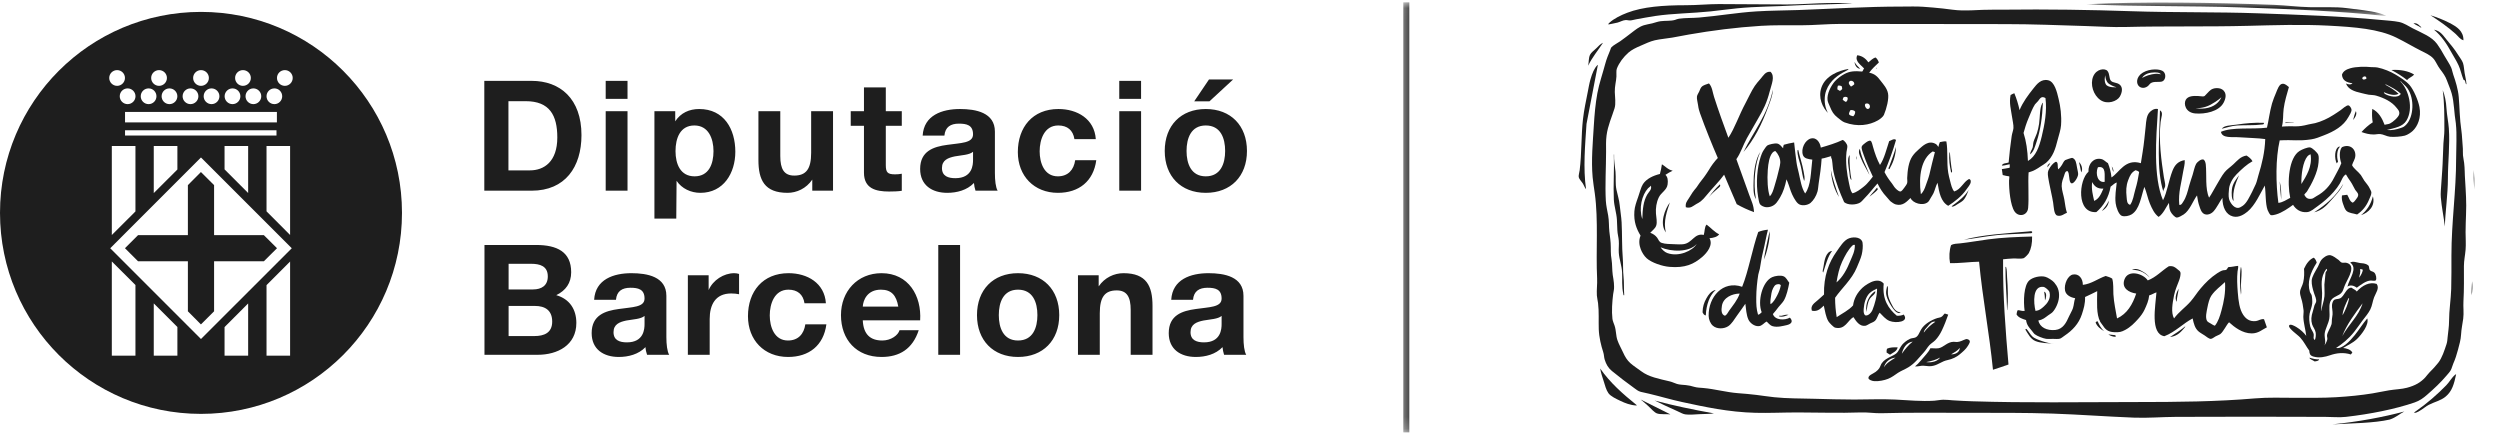 <?xml version="1.0" encoding="UTF-8"?>
<svg width="208px" height="37px" viewBox="0 0 208 37" version="1.1" xmlns="http://www.w3.org/2000/svg" xmlns:xlink="http://www.w3.org/1999/xlink">
    <title>Group 184</title>
    <defs>
        <polygon id="path-1" points="1.146 0.839 1.802 0.839 1.802 2.474 1.146 2.474"></polygon>
        <polygon id="path-3" points="0.984 0.543 1.802 0.543 1.802 1.736 0.984 1.736"></polygon>
        <polygon id="path-5" points="0.51 0.025 25.445 0.025 25.445 1.199 0.51 1.199"></polygon>
        <polygon id="path-7" points="0.634 0.025 1.828 0.025 1.828 35.806 0.634 35.806"></polygon>
    </defs>
    <g id="Symbols" stroke="none" stroke-width="1" fill="none" fill-rule="evenodd">
        <g id="Group-184">
            <g id="Group-3" transform="translate(204.097, 13.298)">
                <mask id="mask-2" fill="white">
                    <use xlink:href="#path-1"></use>
                </mask>
                <g id="Clip-2"></g>
                <path d="M1.802,2.474 C1.686,1.993 1.692,1.41 1.684,0.839 C1.808,1.317 1.794,1.904 1.802,2.474" id="Fill-1" fill="#1E1E1E" mask="url(#mask-2)"></path>
            </g>
            <g id="Group-6" transform="translate(204.097, 22.846)">
                <mask id="mask-4" fill="white">
                    <use xlink:href="#path-3"></use>
                </mask>
                <g id="Clip-5"></g>
                <path d="M1.528,1.724 C1.497,1.329 1.529,0.922 1.588,0.555 C1.705,0.899 1.622,1.406 1.528,1.724" id="Fill-4" fill="#1E1E1E" mask="url(#mask-4)"></path>
            </g>
            <path d="M205.213,7.021 C205.115,6.974 205.135,6.831 205.095,6.734 C205.089,6.665 204.988,6.672 204.959,6.622 C204.793,6.216 204.724,5.799 204.545,5.42 C204.377,5.051 204.145,4.705 203.959,4.362 C203.575,3.658 203.138,2.993 202.508,2.47 C203.027,2.57 203.236,2.907 203.547,3.288 C203.899,3.719 204.193,4.05 204.507,4.554 C204.655,4.79 204.847,5.028 204.92,5.243 C205.006,5.502 205.008,5.8 205.056,6.076 C205.113,6.397 205.187,6.679 205.213,7.021" id="Fill-7" fill="#1E1E1E"></path>
            <path d="M204.33,10.291 C204.177,9.393 204.193,8.551 203.979,7.775 C203.874,7.396 203.709,7.056 203.586,6.701 C203.46,6.341 203.247,6.056 203.017,5.756 C202.766,5.427 202.665,5.091 202.43,4.842 C202.18,4.58 201.8,4.408 201.45,4.233 C200.777,3.896 200.137,3.503 199.372,3.128 C197.898,2.407 195.954,2.251 193.726,2.134 C191.497,2.017 189.198,2.094 187.023,2.15 C183.619,2.237 180.184,2.161 176.85,2.246 C175.748,2.274 174.624,2.2 173.517,2.166 C171.309,2.099 169.078,2.006 166.852,2.006 C162.225,2.006 157.796,1.989 153.168,1.989 C152.027,1.989 150.946,2.103 149.875,2.103 C148.744,2.103 147.601,2.082 146.504,2.15 C144.409,2.282 142.44,2.538 140.525,2.871 C140.066,2.95 139.599,3.047 139.133,3.128 C138.643,3.213 138.145,3.246 137.682,3.351 C137.281,3.444 136.88,3.641 136.508,3.801 C136.103,3.973 135.75,4.146 135.486,4.377 C135.069,4.745 134.717,5.215 134.528,5.692 C134.455,5.874 134.501,6.087 134.487,6.365 C134.467,6.762 134.338,7.181 134.351,7.648 C134.363,8.061 134.452,8.618 134.331,9.01 C134.105,9.738 133.774,10.441 133.665,11.269 C133.605,11.715 133.626,12.158 133.626,12.631 C133.625,13.913 133.533,15.412 133.605,16.703 C133.63,17.12 133.729,17.529 133.801,17.936 C133.881,18.381 133.85,18.827 133.899,19.266 C133.944,19.668 134.018,20.107 134.018,20.564 C134.018,20.796 134.018,21.024 134.036,21.254 C134.055,21.468 134.106,21.684 134.115,21.895 C134.134,22.355 134.148,22.78 134.234,23.209 C134.279,23.447 134.284,23.648 134.291,23.867 C134.297,24.114 134.239,24.268 134.214,24.476 C134.135,25.107 134.079,25.883 134.154,26.526 C134.178,26.721 134.27,26.903 134.331,27.087 C134.471,27.501 134.439,27.917 134.566,28.29 C134.686,28.647 134.89,28.988 135.037,29.315 C135.196,29.676 135.381,29.978 135.645,30.213 C135.913,30.453 136.237,30.652 136.546,30.885 C137.186,31.368 138.015,31.513 138.937,31.735 C139.155,31.787 139.321,31.883 139.525,31.944 C139.746,32.009 139.999,32.015 140.27,32.04 C140.51,32.062 140.727,32.115 140.957,32.184 C141.197,32.255 141.444,32.258 141.701,32.28 C142.678,32.365 143.622,32.637 144.604,32.713 C145.12,32.752 145.623,32.793 146.132,32.857 C146.627,32.919 147.116,32.996 147.621,33.049 C148.687,33.159 149.774,33.148 150.914,33.178 C152.027,33.206 153.148,33.242 154.266,33.242 C155.394,33.242 156.528,33.187 157.657,33.242 C158.746,33.295 159.856,33.41 160.931,33.339 C161.185,33.321 161.434,33.262 161.677,33.258 C161.934,33.253 162.218,33.288 162.48,33.307 C163.021,33.344 163.565,33.368 164.107,33.387 C168.605,33.532 173.034,33.45 177.692,33.45 C181.158,33.45 184.46,33.418 187.609,33.146 C188.71,33.051 189.84,33.098 190.981,33.098 C192.131,33.098 193.266,33.113 194.354,33.049 C195.443,32.986 196.442,32.882 197.392,32.729 C197.841,32.656 198.311,32.548 198.785,32.472 C199.294,32.39 199.822,32.379 200.253,32.263 C200.964,32.076 201.402,31.81 201.783,31.399 C201.901,31.273 201.991,31.125 202.136,30.982 C202.403,30.72 202.642,30.46 202.862,30.181 C203.191,29.757 203.37,29.165 203.547,28.642 C203.616,28.441 203.622,28.248 203.646,28.017 C203.685,27.605 203.762,27.175 203.762,26.703 C203.762,25.808 203.913,24.935 203.94,24.042 C203.966,23.132 203.959,22.202 203.959,21.254 C203.959,18.468 204.351,15.954 204.351,13.161 C204.351,12.251 204.424,11.189 204.33,10.322 C204.33,10.313 204.333,10.301 204.33,10.291 M205.174,16.398 C205.226,17.294 205.136,18.351 205.136,19.315 C205.136,19.808 205.176,20.307 205.136,20.789 C205.097,21.246 204.998,21.684 204.998,22.135 C204.998,23.079 205.015,24.091 204.959,25.052 C204.93,25.541 205.003,26.032 204.94,26.511 C204.879,26.958 204.783,27.394 204.762,27.823 C204.74,28.267 204.614,28.682 204.507,29.091 C204.401,29.499 204.27,29.9 204.115,30.244 C204.026,30.443 203.994,30.641 203.9,30.805 C203.809,30.963 203.671,31.107 203.547,31.254 C203.058,31.833 202.514,32.339 201.919,32.857 C201.619,33.12 201.313,33.341 200.902,33.482 C199.286,34.039 197.198,34.455 195.177,34.684 C194.632,34.746 194.057,34.686 193.453,34.684 C189.437,34.666 185.153,34.666 181.023,34.684 C179.862,34.69 178.694,34.793 177.554,34.748 C175.259,34.659 173.018,34.488 170.791,34.411 C168.492,34.333 166.112,34.346 163.675,34.346 C161.281,34.346 158.853,34.314 156.521,34.38 C155.985,34.395 155.403,34.293 154.795,34.315 C153.042,34.381 151.229,34.315 149.562,34.315 C148.337,34.315 147.178,34.376 146.054,34.346 C143.832,34.291 141.818,33.852 139.956,33.45 C139.013,33.247 138.13,32.977 137.213,32.76 C136.964,32.703 136.721,32.657 136.508,32.601 C136.289,32.543 136.142,32.414 135.977,32.296 C135.404,31.89 134.678,31.329 134.115,30.869 C133.802,30.613 133.632,30.312 133.507,29.909 C133.45,29.721 133.458,29.508 133.389,29.3 C133.211,28.756 133.04,28.059 133.017,27.393 C132.993,26.705 133.045,25.938 132.959,25.229 C132.932,25.009 132.876,24.801 132.86,24.587 C132.829,24.114 132.904,23.634 132.88,23.161 C132.768,20.884 132.997,18.34 132.685,16.078 C132.623,15.635 132.549,15.196 132.507,14.747 C132.38,13.331 132.524,11.829 132.606,10.451 C132.661,9.528 132.742,8.62 132.9,7.759 C133.05,6.941 133.338,6.133 133.548,5.339 C133.661,4.909 133.817,4.539 133.958,4.201 C134.006,4.089 134.013,3.998 134.075,3.929 C134.232,3.76 134.582,3.585 134.801,3.432 C135.118,3.211 135.428,2.964 135.743,2.727 C136.06,2.487 136.356,2.234 136.762,2.103 C136.954,2.039 137.207,2.006 137.467,1.943 C137.694,1.886 137.924,1.795 138.152,1.765 C138.568,1.71 139.017,1.762 139.369,1.653 C139.475,1.619 139.566,1.573 139.683,1.557 C140.234,1.479 140.814,1.507 141.368,1.46 C142.941,1.327 144.519,1.049 146.132,0.948 C147.294,0.874 148.446,0.878 149.601,0.836 C152.44,0.734 155.221,0.547 158.246,0.547 C158.845,0.547 159.437,0.523 160.01,0.564 C160.559,0.602 161.098,0.649 161.637,0.707 C162.159,0.765 162.693,0.858 163.225,0.867 C163.786,0.878 164.371,0.846 164.97,0.819 C165.541,0.796 166.128,0.812 166.734,0.804 C170.286,0.76 173.923,0.815 177.339,0.933 C180.81,1.052 184.48,0.985 187.904,1.108 C191.287,1.23 194.841,1.348 198.018,1.653 C198.588,1.707 199.153,1.737 199.607,1.83 C200.013,1.912 200.407,2.185 200.743,2.359 C201.536,2.763 202.315,3.045 202.764,3.657 C202.975,3.945 203.176,4.277 203.37,4.634 C203.549,4.962 203.79,5.283 203.94,5.628 C204.016,5.807 204.043,6.017 204.115,6.221 C204.3,6.742 204.511,7.425 204.567,8.063 C204.643,8.955 204.643,9.91 204.782,10.82 C204.85,11.271 204.85,11.734 204.899,12.199 C204.927,12.44 204.898,12.679 204.919,12.92 C204.939,13.133 204.991,13.349 205.017,13.561 C205.076,14.021 205.058,14.494 205.096,14.97 C205.134,15.448 205.147,15.926 205.174,16.398" id="Fill-9" fill="#1E1E1E"></path>
            <path d="M204.959,3.351 C204.66,3.262 204.519,3.01 204.312,2.824 C203.692,2.266 202.953,1.745 202.213,1.268 C202.732,1.431 203.297,1.645 203.801,1.909 C204.388,2.215 204.97,2.566 204.959,3.351" id="Fill-11" fill="#1E1E1E"></path>
            <path d="M204.351,31.142 C204.18,31.937 204.025,32.546 203.469,33.002 C203.05,33.344 202.6,33.413 202.057,33.691 C201.848,33.797 201.684,33.956 201.49,34.075 C201.305,34.187 201.115,34.335 200.861,34.364 C200.873,34.277 200.987,34.222 201.057,34.172 C201.939,33.553 202.78,32.823 203.529,32.055 C203.804,31.771 203.982,31.412 204.273,31.175 C204.277,31.172 204.311,31.142 204.351,31.142" id="Fill-13" fill="#1E1E1E"></path>
            <path d="M203.41,18.849 C203.328,18.063 203.145,17.26 203.077,16.43 C203.047,16.07 203.094,15.675 203.117,15.291 C203.137,14.923 203.169,14.551 203.194,14.186 C203.247,13.439 203.252,12.682 203.292,11.942 C203.311,11.571 203.371,11.206 203.371,10.837 C203.371,9.671 203.378,8.569 203.235,7.503 C203.417,7.947 203.516,8.472 203.546,9.009 C203.58,9.573 203.706,10.149 203.743,10.676 C203.842,12.063 203.666,13.465 203.666,14.844 C203.664,16.216 203.451,17.556 203.41,18.849" id="Fill-15" fill="#1E1E1E"></path>
            <path d="M201.45,2.261 C201.458,2.29 201.434,2.292 201.41,2.293 C201.235,2.15 200.959,2.086 200.803,1.926 C201.175,1.91 201.264,2.125 201.45,2.261" id="Fill-17" fill="#1E1E1E"></path>
            <path d="M200.038,34.235 C199.665,34.427 199.324,34.741 198.863,34.893 C198.847,34.896 198.826,34.907 198.826,34.907 C197.519,35.207 195.665,35.218 194.06,35.308 C196.218,35.085 198.206,34.725 200.038,34.235" id="Fill-19" fill="#1E1E1E"></path>
            <g id="Group-23" transform="translate(173.065, 0.169)">
                <mask id="mask-6" fill="white">
                    <use xlink:href="#path-5"></use>
                </mask>
                <g id="Clip-22"></g>
                <path d="M25.444,1.147 C25.448,1.162 25.437,1.162 25.424,1.163 C21.593,0.754 17.463,0.579 13.251,0.442 C9.037,0.304 4.69,0.384 0.51,0.187 C5.297,-0.057 11.11,0.039 16.132,0.234 C17.142,0.273 18.122,0.404 19.095,0.427 C20.207,0.452 21.232,0.38 22.191,0.507 C23.133,0.629 24.044,0.706 24.876,0.923 C25.072,0.973 25.273,1.052 25.444,1.147" id="Fill-21" fill="#1E1E1E" mask="url(#mask-6)"></path>
            </g>
            <path d="M154.168,0.259 C152.549,0.392 150.921,0.355 149.326,0.451 C147.715,0.549 146.13,0.533 144.543,0.691 C143.798,0.765 143.055,0.87 142.308,0.949 C140.766,1.11 139.178,1.112 137.703,1.332 C137.188,1.409 136.654,1.512 136.135,1.605 C135.967,1.635 135.771,1.696 135.625,1.701 C135.494,1.706 135.381,1.661 135.253,1.669 C135.015,1.684 134.824,1.81 134.586,1.878 C134.326,1.951 134.068,1.976 133.821,2.037 C133.794,1.981 133.879,1.914 133.919,1.878 C134.284,1.547 134.844,1.268 135.389,1.06 C136.684,0.564 138.379,0.434 140.29,0.434 C141.202,0.434 142.123,0.339 142.995,0.339 C144.888,0.339 146.758,0.371 148.622,0.371 C149.541,0.371 150.447,0.311 151.347,0.275 C152.298,0.235 153.231,0.253 154.168,0.259" id="Fill-24" fill="#1E1E1E"></path>
            <path d="M142.603,34.396 C142.295,34.439 141.813,34.445 141.406,34.459 C141.016,34.475 140.573,34.529 140.212,34.476 C140.01,34.446 139.766,34.304 139.544,34.203 C138.925,33.923 138.221,33.608 137.663,33.322 C139.167,33.732 140.904,34.092 142.603,34.396" id="Fill-26" fill="#1E1E1E"></path>
            <path d="M138.977,34.476 C138.542,34.433 138.161,34.5 137.859,34.396 C137.642,34.321 137.335,33.972 137.173,33.818 C136.943,33.601 136.719,33.415 136.508,33.242 C137.275,33.632 138.162,34.067 138.977,34.476" id="Fill-28" fill="#1E1E1E"></path>
            <path d="M133.137,30.661 C133.951,31.838 135.038,32.793 136.173,33.706 C136.177,33.725 136.169,33.736 136.154,33.738 C135.645,33.712 135.209,33.541 134.82,33.354 C134.492,33.196 134.015,32.984 133.821,32.713 C133.626,32.439 133.536,32.059 133.428,31.72 C133.324,31.382 133.192,31.032 133.137,30.661" id="Fill-30" fill="#1E1E1E"></path>
            <path d="M135.134,24.539 C135.124,24.653 135.044,24.498 135.057,24.443 C134.922,23.834 134.985,23.253 134.959,22.666 C134.933,22.103 134.72,21.579 134.683,21.029 C134.661,20.687 134.712,20.363 134.683,20.019 C134.662,19.738 134.577,19.458 134.565,19.17 C134.554,18.872 134.546,18.573 134.527,18.273 C134.492,17.711 134.298,17.163 134.271,16.606 C134.215,15.386 134.313,14.183 134.271,12.872 C134.267,12.844 134.291,12.839 134.292,12.856 C134.27,13.338 134.367,13.814 134.41,14.298 C134.453,14.798 134.386,15.292 134.487,15.773 C134.579,16.216 134.721,16.639 134.762,17.087 C134.803,17.558 134.894,18.02 134.918,18.496 C134.972,19.499 134.933,20.489 135.016,21.495 C135.059,21.986 135.017,22.479 135.076,22.984 C135.133,23.493 135.096,24.035 135.134,24.523 L135.134,24.539 Z" id="Fill-32" fill="#1E1E1E"></path>
            <path d="M133.371,3.56 C132.956,4.193 132.469,4.768 132.134,5.467 C132.2,5.157 132.162,4.82 132.293,4.554 C132.386,4.362 132.636,4.188 132.802,4.025 C132.987,3.844 133.148,3.655 133.371,3.56" id="Fill-34" fill="#1E1E1E"></path>
            <path d="M131.998,10.307 C131.884,12.062 131.705,13.985 131.96,15.74 C131.828,15.593 131.789,15.408 131.666,15.228 C131.557,15.071 131.378,14.889 131.35,14.73 C131.326,14.586 131.403,14.363 131.43,14.154 C131.599,12.799 131.551,11.248 131.705,9.907 C131.787,9.164 131.957,8.39 132.096,7.679 C132.165,7.329 132.227,6.945 132.331,6.589 C132.476,6.094 132.633,5.687 132.919,5.404 C132.936,5.401 132.937,5.409 132.94,5.42" id="Fill-36" fill="#1E1E1E"></path>
            <path d="M163.401,19.947 C164.943,19.526 166.891,19.417 168.75,19.26 C168.817,19.253 169.046,19.21 169.07,19.276 C169.126,19.436 168.904,19.403 168.8,19.411 C167.905,19.472 167.003,19.473 166.151,19.56 C165.168,19.665 164.222,19.849 163.401,19.947" id="Fill-38" fill="#1E1E1E"></path>
            <path d="M169.07,19.678 C169.09,20.229 168.984,20.716 168.8,21.053 C168.753,21.143 168.464,21.457 168.349,21.489 C168.096,21.558 167.756,21.49 167.475,21.506 C167.19,21.521 166.93,21.54 166.656,21.573 C166.63,24.599 166.862,27.514 167.107,30.328 C166.687,30.482 166.247,30.62 165.815,30.764 C165.51,27.687 164.954,24.861 164.66,21.774 C163.901,21.783 163.033,21.916 162.243,21.891 C162.149,21.38 162.182,20.833 162.328,20.399 C162.552,20.262 162.831,20.275 163.082,20.248 C163.872,20.161 164.631,20.019 165.43,19.914 C166.585,19.76 167.81,19.714 169.07,19.678" id="Fill-40" fill="#1E1E1E"></path>
            <path d="M166.857,22.193 C166.87,22.203 166.882,22.211 166.906,22.211 C166.986,22.466 166.969,22.771 166.989,23.066 C167.051,23.883 167.091,24.929 167.006,25.783 C167.003,25.812 166.996,25.818 166.989,25.799 C166.962,24.598 166.84,23.488 166.857,22.244 L166.857,22.193 Z" id="Fill-42" fill="#1E1E1E"></path>
            <path d="M170.076,24.279 L170.109,24.279 C170.318,24.403 170.236,24.816 170.143,25 C170.146,24.796 170.111,24.44 170.076,24.279" id="Fill-44" fill="#1E1E1E"></path>
            <path d="M168.549,27.365 L168.6,27.365 C168.784,27.562 168.892,27.799 169.085,27.985 C169.291,28.182 169.614,28.28 169.924,28.388 C170.244,28.499 170.595,28.591 170.964,28.589 C170.413,28.561 169.783,28.561 169.338,28.371 C168.931,28.197 168.736,27.777 168.517,27.432 C168.504,27.386 168.549,27.398 168.549,27.365" id="Fill-46" fill="#1E1E1E"></path>
            <path d="M155.533,24.404 C155.248,24.698 155.095,25.2 155.063,25.665 C155.051,25.858 155.026,26.089 155.181,26.235 C155.442,26.319 155.717,25.971 155.787,25.797 C155.979,25.31 156.179,24.633 156.172,24.019 L156.149,24.019 C155.941,24.125 155.711,24.224 155.533,24.404 M154.124,20.426 C153.776,20.76 153.502,21.272 153.268,21.769 C153.022,22.294 152.895,22.898 152.797,23.497 C153.32,23.052 153.668,22.407 153.956,21.685 C154.116,21.284 154.336,20.919 154.324,20.375 C154.214,20.354 154.161,20.391 154.124,20.426 M152.814,26.385 C153.238,26.099 153.813,25.817 154.174,25.413 C154.25,24.823 154.546,24.324 154.964,23.935 C155.165,23.747 155.593,23.462 155.936,23.381 C156.289,23.297 156.551,23.383 156.725,23.6 C156.588,24.926 157.131,25.699 157.816,26.269 C158.05,26.278 158.247,26.249 158.388,26.169 C158.871,26.79 157.74,26.914 157.212,26.704 C156.877,26.572 156.614,26.235 156.39,26.017 C156.231,26.199 156.198,26.495 156.003,26.689 C155.909,26.782 155.749,26.839 155.601,26.907 C155.459,26.974 155.312,27.09 155.181,27.108 C154.711,27.173 154.409,26.702 154.209,26.385 C153.718,26.648 153.528,27.464 152.68,27.259 C152.55,27.228 152.197,26.856 152.127,26.74 C151.904,26.376 151.844,25.872 151.739,25.429 C151.529,25.61 151.261,25.97 150.748,25.85 C150.593,25.401 151.016,25.185 151.235,24.976 C151.43,24.794 151.617,24.649 151.758,24.506 C151.721,22.967 152.166,21.815 152.814,20.914 C153.07,20.559 153.404,19.976 153.855,19.822 C154.334,19.659 154.9,19.78 154.964,20.191 C155.01,20.495 154.967,20.877 154.896,21.182 C154.816,21.519 154.634,21.888 154.494,22.24 C154.094,23.233 153.206,24.006 152.68,24.774 C152.68,25.354 152.731,25.887 152.814,26.385" id="Fill-48" fill="#1E1E1E"></path>
            <path d="M152.428,20.878 C152.06,21.357 151.904,22.046 151.689,22.675 C151.6,22.589 151.683,22.394 151.707,22.24 C151.786,21.713 151.891,20.937 152.428,20.878" id="Fill-50" fill="#1E1E1E"></path>
            <path d="M157.011,23.817 C157.039,23.814 157.04,23.833 157.061,23.835 C157.102,24.011 157.052,24.221 157.079,24.489 C157.105,24.741 157.235,25.025 157.363,25.278 C157.555,25.66 157.702,25.933 158.135,26 C158.006,26.113 157.818,26.007 157.699,25.901 C157.442,25.663 156.978,24.914 156.928,24.455 C156.904,24.239 156.956,24.058 156.994,23.868 C156.99,23.841 157.011,23.838 157.011,23.817" id="Fill-52" fill="#1E1E1E"></path>
            <path d="M156.021,24.22 C156.073,24.475 155.697,24.631 155.55,24.892 C155.376,25.209 155.363,25.537 155.281,25.965 C155.175,25.167 155.533,24.539 156.021,24.22" id="Fill-54" fill="#1E1E1E"></path>
            <path d="M143.263,25.441 C143.199,25.827 143.212,26.175 143.514,26.269 C143.686,26.191 143.758,25.998 143.86,25.855 C144.173,25.41 144.545,24.992 144.742,24.425 C144.111,24.435 143.374,24.756 143.263,25.441 M147.739,23.698 C147.595,23.783 147.43,24.113 147.384,24.404 C147.33,24.74 147.268,25.1 147.303,25.306 C147.522,25.201 147.712,24.866 147.867,24.566 C148.002,24.31 148.11,24.024 148.164,23.737 C148.08,23.585 147.82,23.648 147.739,23.698 M147.059,19.112 C147.068,19.112 147.079,19.113 147.092,19.115 C146.983,19.51 146.795,20.531 146.678,20.981 C146.565,21.42 146.502,21.882 146.418,22.363 C146.389,22.525 146.316,22.68 146.289,22.849 C146.191,23.443 146.124,24.133 146.121,24.737 C146.115,25.32 146.128,25.704 146.266,26.173 C146.382,26.197 146.485,26.047 146.574,25.978 C146.208,25.093 146.616,23.419 147.453,23.056 C147.689,22.955 148.129,22.883 148.386,22.985 C148.613,23.075 148.714,23.339 148.868,23.525 C148.768,24.043 148.653,24.57 148.431,24.978 C148.314,25.188 148.111,25.368 147.968,25.553 C147.808,25.756 147.672,25.954 147.504,26.129 C147.678,26.645 148.467,26.675 148.918,26.428 C149.205,26.718 149.07,26.962 148.639,27.054 C148.35,27.114 147.886,27.256 147.482,27.139 C147.248,27.071 147.098,26.843 146.986,26.752 C146.745,26.869 146.61,27.123 146.317,27.137 C145.95,27.156 145.599,26.865 145.474,26.6 C145.289,26.208 145.272,25.68 145.213,25.273 C145.028,25.56 144.756,25.912 144.528,26.241 C144.288,26.583 144.083,26.939 143.797,27.135 C143.461,27.363 142.856,27.414 142.498,27.088 C142.306,26.914 142.163,26.586 142.159,26.285 C142.128,24.724 143.328,23.306 144.947,23.861 C145.455,22.633 145.826,20.582 146.286,19.3 C146.517,19.205 146.775,19.145 147.059,19.112" id="Fill-56" fill="#1E1E1E"></path>
            <path d="M147.234,19.23 C147.297,19.915 146.972,21.104 146.762,21.589 C146.83,20.991 147.105,19.815 147.234,19.23" id="Fill-58" fill="#1E1E1E"></path>
            <path d="M142.712,24.123 C142.725,24.122 142.727,24.132 142.728,24.142 C142.243,24.578 141.962,25.341 141.922,26.246 C141.758,26.22 141.714,26.095 141.652,25.982 C141.666,25.507 141.776,25.18 141.961,24.844 C142.162,24.482 142.349,24.243 142.712,24.123" id="Fill-60" fill="#1E1E1E"></path>
            <path d="M148.802,26.193 C148.585,26.283 148.276,26.412 148.002,26.312 C148.045,26.226 148.128,26.287 148.194,26.277 C148.379,26.25 148.56,26.147 148.802,26.193" id="Fill-62" fill="#1E1E1E"></path>
            <path d="M144.464,13.24 C144.821,14.249 145.185,15.222 145.546,16.245 C145.706,16.7 145.913,17.067 145.933,17.649 C145.418,17.464 144.941,17.242 144.496,16.988 C144.151,16.165 143.785,15.361 143.446,14.533 C143.059,15.077 142.42,15.705 141.944,16.293 C141.778,16.499 141.677,16.604 141.499,16.753 C141.388,16.844 141.285,16.889 141.123,16.982 C140.853,17.136 140.666,17.365 140.26,17.241 C140.213,16.881 140.36,16.741 140.509,16.504 C140.616,16.33 140.703,16.184 140.814,16.019 C140.913,15.869 141.037,15.735 141.144,15.599 C141.242,15.472 141.31,15.345 141.411,15.212 C141.537,15.04 141.671,14.887 141.8,14.704 C141.925,14.523 142.062,14.336 142.17,14.153 C142.39,13.782 142.618,13.466 142.922,13.144 C142.449,12.055 141.881,10.654 141.444,9.429 C141.377,9.242 141.315,9.032 141.282,8.767 C141.251,8.516 141.16,8.245 141.186,8.04 C141.2,7.91 141.294,7.773 141.363,7.637 C141.43,7.502 141.474,7.344 141.556,7.248 C141.71,7.069 141.967,7.028 142.186,6.941 C142.461,7.231 142.484,7.675 142.608,8.056 C142.972,9.194 143.392,10.358 143.8,11.462 C144.34,10.656 144.671,9.608 145.239,8.557 C145.483,8.109 145.697,7.597 145.997,7.151 C146.13,6.953 146.291,6.773 146.482,6.553 C146.713,6.292 146.885,5.933 147.305,5.972 C147.708,6.354 147.389,7.015 147.247,7.578 C147,8.546 146.715,9.114 146.28,9.854 C145.975,10.376 145.623,10.999 145.339,11.5 C145.044,12.027 144.807,12.783 144.464,13.24" id="Fill-64" fill="#1E1E1E"></path>
            <path d="M159.815,16.153 C159.92,16.073 159.997,15.939 160.066,15.82 C160.135,15.695 160.184,15.54 160.233,15.402 C160.33,15.119 160.448,14.832 160.524,14.529 C160.675,13.914 160.814,13.261 160.983,12.656 C160.912,12.646 160.872,12.608 160.8,12.599 C159.844,13.211 159.615,14.64 159.815,16.153 M147.634,15.5 C147.778,15.026 147.912,14.553 148.022,14.058 C148.061,13.887 148.114,13.692 148.119,13.543 C148.135,13.162 147.935,12.8 147.718,12.572 C147.639,12.555 147.515,12.649 147.455,12.725 C147.215,13.02 147.121,13.564 147.079,14.141 C147.022,14.932 147.067,15.842 147.245,16.332 C147.445,16.148 147.535,15.828 147.634,15.5 M151.49,12.281 C152.124,12.097 152.754,11.908 153.309,11.643 C153.456,11.689 153.673,11.965 153.697,12.143 C153.714,12.275 153.647,12.477 153.627,12.656 C153.534,13.534 153.67,14.488 153.836,15.238 C153.905,15.543 153.934,15.857 154.127,16.083 C154.485,15.992 154.764,15.76 155.03,15.556 C155.248,15.387 155.375,15.246 155.556,15.029 C155.649,14.918 155.73,14.806 155.821,14.695 C155.565,14.148 155.274,13.526 155.058,12.892 C154.993,12.706 154.86,12.384 154.891,12.212 C154.91,12.101 155.085,11.977 155.194,11.892 C155.297,11.818 155.488,11.668 155.625,11.713 C155.73,11.748 155.794,12.069 155.833,12.212 C155.994,12.785 156.169,13.267 156.415,13.724 C156.785,13.176 156.946,12.423 157.18,11.741 C157.351,11.693 157.581,11.484 157.748,11.643 C157.498,12.547 157.142,13.468 156.791,14.32 C156.957,14.649 157.173,14.964 157.402,15.251 C157.481,15.35 157.536,15.458 157.609,15.556 C157.697,15.671 157.95,15.948 158.122,15.93 C158.224,15.92 158.366,15.715 158.442,15.611 C158.529,15.489 158.654,15.334 158.677,15.222 C158.707,15.084 158.673,14.945 158.677,14.821 C158.704,14.162 158.799,13.458 159.108,13.003 C159.262,12.778 159.441,12.599 159.648,12.42 C159.961,12.15 160.448,11.63 161.05,11.977 C161.149,12.033 161.175,12.097 161.273,12.226 C161.309,12.085 161.338,11.941 161.397,11.824 C161.572,11.804 161.754,11.732 161.938,11.768 C162.081,12.58 161.955,13.53 162.092,14.363 C162.126,14.585 162.186,14.81 162.243,15.029 C162.331,15.37 162.397,15.706 162.59,15.93 C163.168,15.748 163.329,15.154 163.825,14.89 C163.94,14.934 163.982,14.995 163.964,15.154 C163.938,15.357 163.722,15.589 163.603,15.763 C163.222,16.324 162.62,16.784 162.092,17.123 C161.484,16.795 161.334,16.011 161.204,15.208 C161.059,15.45 161.003,15.778 160.869,16.068 C160.813,16.192 160.725,16.314 160.649,16.444 C160.567,16.578 160.506,16.722 160.413,16.805 C159.99,17.172 159.134,16.907 158.955,16.472 C158.655,16.762 158.32,17.164 157.734,17.011 C157.605,16.978 157.413,16.852 157.304,16.763 C157.191,16.668 157.08,16.499 156.944,16.36 C156.649,16.058 156.401,15.652 156.209,15.265 C155.878,15.624 155.517,16.108 155.139,16.485 C155.013,16.613 154.879,16.786 154.752,16.86 C154.413,17.057 153.751,17.088 153.432,16.818 C153.084,16.038 152.746,15.214 152.546,14.292 C152.476,13.977 152.479,13.648 152.42,13.295 C152.403,13.184 152.321,13.116 152.351,12.989 C152.082,13.051 151.852,13.157 151.56,13.197 C151.519,13.866 151.414,14.613 151.311,15.278 C151.276,15.507 151.271,15.746 151.212,15.945 C151.11,16.312 150.873,16.689 150.631,16.888 C150.396,17.08 149.867,17.178 149.591,16.929 C149.364,16.725 149.115,16.239 148.994,15.902 C148.879,15.583 148.775,15.205 148.633,14.918 C148.54,15.431 148.356,16.002 148.107,16.416 C147.905,16.745 147.749,17.041 147.37,17.178 C147.253,17.223 147.054,17.257 146.898,17.234 C146.758,17.215 146.516,17.116 146.427,16.984 C146.356,16.876 146.313,16.595 146.275,16.375 C146.079,15.23 146.19,13.928 146.497,13.018 C146.553,12.853 146.624,12.667 146.732,12.503 C146.827,12.359 146.961,12.148 147.065,12.088 C147.16,12.033 147.657,11.89 147.885,11.948 C148.094,12.003 148.217,12.191 148.355,12.336 C148.355,12.222 148.378,12.127 148.411,12.045 C148.687,11.97 148.964,11.897 149.272,11.852 C149.328,12.41 149.396,12.959 149.466,13.489 C149.509,13.81 149.59,14.099 149.66,14.403 C149.799,15.011 149.88,15.624 150.188,16.097 C150.68,15.45 150.66,14.295 150.784,13.281 C150.435,13.236 150.111,13.191 150.006,12.907 C149.816,12.389 150.175,11.646 150.673,11.519 C151.098,11.409 151.428,11.81 151.49,12.281" id="Fill-66" fill="#1E1E1E"></path>
            <path d="M157.748,12.226 C157.732,12.86 157.538,13.468 157.276,13.919 C157.248,13.969 157.234,14.079 157.151,14.07 C157.082,14.015 157.157,13.922 157.18,13.864 C157.373,13.348 157.59,12.775 157.748,12.226" id="Fill-68" fill="#1E1E1E"></path>
            <path d="M150.104,15.057 C149.952,14.645 149.922,14.201 149.813,13.78 C149.706,13.366 149.535,12.955 149.549,12.503 C149.57,12.496 149.583,12.482 149.606,12.475 C149.617,12.473 149.617,12.48 149.619,12.49 C149.742,13.067 149.951,13.643 150.062,14.279 C150.107,14.543 150.189,14.836 150.104,15.057" id="Fill-70" fill="#1E1E1E"></path>
            <path d="M162.215,12.669 C162.228,12.667 162.23,12.676 162.23,12.684 C162.263,13.109 162.302,13.572 162.367,13.988 C162.39,14.114 162.447,14.257 162.384,14.362 C162.304,14.348 162.316,14.242 162.299,14.168 C162.215,13.829 162.141,13.23 162.188,12.753 C162.19,12.728 162.201,12.677 162.215,12.669" id="Fill-72" fill="#1E1E1E"></path>
            <path d="M153.891,12.892 C153.854,13.588 153.928,14.347 154.045,14.973 C153.885,14.874 153.9,14.574 153.863,14.306 C153.807,13.9 153.648,13.2 153.891,12.892" id="Fill-74" fill="#1E1E1E"></path>
            <path d="M154.419,12.989 C154.458,13.062 154.471,13.199 154.446,13.295 C154.424,13.208 154.418,13.101 154.419,12.989" id="Fill-76" fill="#1E1E1E"></path>
            <path d="M152.323,14.141 C152.496,14.942 152.743,15.673 153.005,16.388 C152.624,15.792 152.396,15.045 152.323,14.141" id="Fill-78" fill="#1E1E1E"></path>
            <path d="M163.797,15.792 C163.688,16.076 163.561,16.439 163.339,16.666 C163.224,16.784 163.047,16.874 162.895,16.97 C162.744,17.066 162.581,17.203 162.383,17.192 C162.369,17.153 162.473,17.085 162.535,17.041 C163.001,16.703 163.499,16.304 163.797,15.792" id="Fill-80" fill="#1E1E1E"></path>
            <path d="M147.501,7.46 C147.482,7.988 147.268,8.474 147.099,8.935 C146.587,10.335 145.948,11.601 145.06,12.643 C145.868,10.973 147.076,9.555 147.501,7.46" id="Fill-82" fill="#1E1E1E"></path>
            <path d="M154.738,12.378 C154.905,13.245 155.256,13.771 155.513,14.473 C155.57,14.623 155.484,14.453 155.445,14.376 C155.235,13.961 155.022,13.648 154.835,13.183 C154.73,12.925 154.57,12.649 154.738,12.378" id="Fill-84" fill="#1E1E1E"></path>
            <path d="M146.456,12.642 C146.015,13.583 145.857,15.232 146.094,16.569 C145.843,16.173 145.888,15.619 145.901,14.987 C145.919,14.106 146.096,13.163 146.456,12.642" id="Fill-86" fill="#1E1E1E"></path>
            <path d="M143.092,15.34 C143.198,15.494 142.999,15.611 142.881,15.713 C142.627,15.926 142.339,16.186 142.17,16.423 C142.405,16.054 142.759,15.664 143.092,15.34" id="Fill-88" fill="#1E1E1E"></path>
            <path d="M156.166,15.612 C156.215,15.632 156.198,15.718 156.236,15.75 C156.042,15.998 155.767,16.168 155.529,16.376 C155.699,16.133 155.97,15.873 156.166,15.612" id="Fill-90" fill="#1E1E1E"></path>
            <path d="M169.562,8.414 C169.47,8.528 169.351,8.62 169.308,8.687 C169.108,8.997 168.945,9.425 168.779,9.819 C168.595,10.247 168.459,10.69 168.359,11.06 C168.58,11.74 168.693,12.524 168.724,13.393 C169.386,13.001 169.656,12.244 169.873,11.351 C170.109,10.374 170.323,9.255 170.183,8.158 C169.832,7.954 169.734,8.202 169.562,8.414 M168.779,14.343 C168.72,15.247 168.817,16.43 168.742,17.299 C168.685,17.947 167.947,18.092 167.609,17.591 C167.26,17.072 167.14,15.747 167.153,15.018 C167.157,14.897 167.188,14.783 167.171,14.673 C166.98,14.646 166.791,14.615 166.625,14.562 C166.603,14.397 166.577,14.233 166.553,14.07 C166.78,14.045 166.973,13.992 167.192,13.96 C167.23,13.896 167.2,13.763 167.208,13.668 C166.98,13.695 166.808,13.78 166.553,13.778 C166.61,13.562 166.916,13.594 167.118,13.522 C167.192,12.749 167.26,12.064 167.373,11.315 C167.404,11.103 167.502,10.849 167.519,10.658 C167.54,10.391 167.433,9.978 167.393,9.673 C167.312,9.094 167.149,8.578 167.281,7.902 C167.386,7.854 167.471,7.79 167.591,7.756 C167.773,8.191 167.918,8.658 168.029,9.162 C168.291,8.51 168.757,7.887 169.198,7.337 C169.444,7.028 169.813,6.532 170.42,6.68 C170.95,6.811 171.145,7.677 171.277,8.232 C171.432,8.867 171.535,9.613 171.479,10.42 C171.449,10.82 171.303,11.216 171.204,11.606 C171.003,12.417 170.801,13.047 170.237,13.541 C170.113,13.649 169.945,13.733 169.801,13.832 C169.481,14.053 169.199,14.229 168.779,14.343" id="Fill-92" fill="#1E1E1E"></path>
            <path d="M174.235,16.715 C174.654,16.537 174.822,16.111 175.001,15.693 C174.477,15.723 174.237,15.47 174.069,15.147 C173.987,15.739 174.131,16.249 174.235,16.715 L174.235,16.715 Z M177.683,14.161 C177.338,14.339 177.217,14.587 177.061,15 C176.887,15.47 176.879,15.871 176.935,16.405 C176.962,16.674 176.955,16.975 177.227,17.043 C177.486,16.689 177.528,16.199 177.664,15.748 C177.801,15.295 177.901,14.809 177.975,14.325 C177.925,14.222 177.788,14.208 177.683,14.161 L177.683,14.161 Z M174.526,13.96 C174.336,14.469 174.521,15.228 175.108,15.129 C175.081,14.572 175.261,13.809 174.581,13.906 C174.555,13.917 174.537,13.934 174.526,13.96 L174.526,13.96 Z M192.207,12.847 C192.127,12.885 192.045,12.927 191.988,12.995 C191.599,13.448 191.448,14.552 191.477,15.311 C191.869,14.658 192.403,13.873 192.243,12.847 L192.207,12.847 Z M190.436,7.245 C190.28,7.803 190.082,8.419 190,9.053 C189.935,9.539 189.985,10.067 189.854,10.531 C190.991,10.449 191.057,10.618 192.071,10.353 C192.255,10.307 192.451,10.286 192.619,10.246 C193.121,10.122 193.7,9.847 194.099,9.588 C194.295,9.459 194.505,9.338 194.736,9.168 C194.898,9.05 195.227,8.74 195.393,8.767 C195.491,8.783 195.643,8.999 195.647,9.132 C195.655,9.31 195.489,9.564 195.393,9.733 C194.974,10.491 194.211,10.929 193.332,11.266 C192.999,11.394 192.661,11.542 192.291,11.595 C191.187,11.757 190.882,11.615 189.671,11.679 C189.322,13.207 189.344,15.26 189.561,16.88 C189.924,16.845 190.244,16.616 190.546,16.461 C190.273,15.167 190.424,13.109 191.331,12.555 C191.533,12.432 191.979,12.243 192.189,12.264 C192.383,12.284 192.818,12.707 192.882,12.885 C192.945,13.064 192.914,13.316 192.902,13.522 C192.842,14.334 192.312,15.343 191.952,15.914 C191.881,16.023 191.769,16.099 191.714,16.205 C191.836,16.405 191.955,16.606 192.353,16.532 C192.463,16.513 192.601,16.385 192.735,16.316 C193.378,15.974 193.87,15.439 194.197,14.781 C194.408,14.353 194.627,14.031 194.798,13.577 C194.649,13.211 194.596,12.531 194.851,12.245 C195.474,11.955 195.994,12.351 195.965,12.956 C195.949,13.263 195.765,13.471 195.691,13.742 C195.839,14.045 196.188,14.256 196.422,14.562 C196.53,14.706 196.605,14.886 196.713,15.037 C196.897,15.295 197.043,15.416 197.187,15.73 C197.231,15.824 197.292,15.931 197.297,16.004 C197.313,16.178 197.186,16.418 197.115,16.588 C196.884,17.147 196.564,17.541 196.111,17.845 C195.789,17.743 195.432,17.741 195.217,17.536 C195.092,17.417 195.01,17.161 194.944,16.97 C194.866,16.752 194.81,16.511 194.851,16.259 C194.998,16.24 195.143,16.221 195.291,16.205 C195.435,16.431 195.484,16.753 195.746,16.863 C195.856,16.812 195.942,16.692 196.019,16.588 C196.101,16.48 196.202,16.357 196.202,16.222 C196.202,16.044 196.035,15.926 195.947,15.785 C195.826,15.582 195.728,15.341 195.583,15.129 C195.426,14.904 195.279,14.692 195.182,14.508 C194.914,14.656 194.843,14.977 194.67,15.273 C194.405,15.728 193.968,16.212 193.52,16.606 C193.298,16.801 193.089,16.97 192.828,17.154 C192.564,17.337 192.273,17.614 191.969,17.646 C191.406,17.709 191.007,17.41 190.783,17.043 C190.413,17.312 189.882,17.692 189.359,17.845 C189.251,17.877 189.026,17.928 188.94,17.9 C188.851,17.873 188.71,17.599 188.667,17.482 C188.47,16.954 188.526,16.036 188.43,15.438 C188.058,16.086 187.626,17.087 186.989,17.61 C186.738,17.814 186.285,18.136 185.784,18.01 C185.201,17.863 184.903,17.25 184.907,16.461 C184.683,16.759 184.446,17.279 184.16,17.591 C183.919,17.856 183.448,18 183.191,17.628 C183.093,17.484 183.005,17.211 182.937,16.989 C182.863,16.739 182.832,16.473 182.793,16.259 C182.468,16.684 182.187,17.516 181.68,17.845 C181.519,17.951 181.233,18.107 181.112,18.102 C180.948,18.098 180.663,17.766 180.583,17.591 C180.479,17.365 180.478,17.155 180.456,16.88 C180.211,17.236 179.992,17.78 179.597,18.047 C179.25,17.789 179.051,17.368 178.869,16.934 C178.683,16.495 178.603,15.992 178.412,15.548 C178.135,16.357 178.021,17.438 177.336,17.845 C177.157,17.954 176.773,18.05 176.532,17.957 C176.281,17.858 176.065,17.26 176.023,16.915 C175.948,16.325 176.065,15.682 176.112,15.182 C175.942,15.223 175.768,15.422 175.603,15.528 C175.435,16.463 175.008,17.139 174.416,17.646 C172.738,17.768 172.952,14.983 173.76,14.288 C173.728,13.625 174.195,13.102 174.817,13.23 C175.054,13.279 175.179,13.462 175.383,13.577 C175.52,13.934 175.634,14.312 175.675,14.763 C176.326,14.361 176.815,13.17 178.12,13.577 C178.207,12.992 178.335,12.326 178.412,11.552 C178.444,11.225 178.491,10.864 178.522,10.512 C178.561,10.044 178.603,9.631 178.814,9.379 C178.971,9.196 179.233,9.001 179.542,9.07 C179.379,11.569 179.139,14.723 179.963,16.66 C180.305,16.005 180.444,14.993 180.747,14.216 C180.938,13.73 181.208,13.417 181.768,13.32 C181.795,13.657 181.69,13.963 181.641,14.27 C181.504,15.178 181.218,16.02 181.315,17.043 C181.489,17.087 181.569,16.894 181.641,16.789 C181.885,16.433 182.012,15.947 182.134,15.475 C182.215,15.167 182.328,14.854 182.426,14.545 C182.524,14.236 182.582,13.877 182.719,13.632 C182.796,13.495 183.105,13.229 183.302,13.267 C183.431,13.292 183.506,13.525 183.521,13.687 C183.609,14.54 183.454,15.711 183.796,16.443 C184.03,16.116 184.207,15.731 184.434,15.365 C184.646,15.024 184.842,14.63 185.091,14.325 C185.289,14.083 185.565,13.905 185.819,13.668 C186.14,13.371 186.401,13.02 186.914,12.94 C187.107,13.07 187.293,13.203 187.408,13.414 C186.915,13.69 186.521,14.06 186.075,14.508 C185.767,14.816 185.501,15.283 185.455,15.693 C185.428,15.939 185.396,16.31 185.455,16.551 C185.522,16.814 185.824,17.31 186.202,17.299 C186.336,17.295 186.503,17.19 186.605,17.116 C186.939,16.875 187.151,16.385 187.373,15.968 C187.489,15.741 187.588,15.525 187.684,15.311 C187.783,15.075 187.819,14.846 187.901,14.581 C188.196,13.622 188.433,12.664 188.467,11.571 C187.888,11.486 187.077,11.479 186.368,11.424 C185.7,11.371 184.897,11.537 184.781,10.968 C185.75,10.544 187.376,10.779 188.612,10.622 C188.746,10.079 188.831,9.321 189.031,8.614 C189.12,8.304 189.242,8.025 189.359,7.738 C189.478,7.454 189.615,7.007 189.889,6.971 C190.122,6.942 190.293,7.137 190.436,7.245 L190.436,7.245 Z" id="Fill-94" fill="#1E1E1E"></path>
            <path d="M169.945,8.559 C169.962,8.557 169.965,8.565 169.965,8.577 C169.923,9.718 169.763,10.84 169.452,11.77 C169.306,12.215 169.209,12.601 168.906,12.847 C168.915,12.594 169.062,12.477 169.125,12.245 C169.16,12.115 169.149,11.935 169.198,11.77 C169.253,11.578 169.384,11.342 169.473,11.078 C169.554,10.824 169.617,10.549 169.653,10.292 C169.729,9.788 169.695,8.958 169.911,8.614 C169.923,8.59 169.911,8.559 169.945,8.559" id="Fill-96" fill="#1E1E1E"></path>
            <path d="M179.708,9.18 C180.016,9.357 179.811,9.733 179.763,10.147 C179.589,11.689 179.826,13.377 180.035,14.746 C180.075,14.994 180.158,15.273 180.145,15.456 C180.134,15.636 179.946,15.8 180,15.968 C179.39,14.104 179.667,11.468 179.708,9.18" id="Fill-98" fill="#1E1E1E"></path>
            <path d="M190.145,10.22 C190.141,10.2 190.15,10.188 190.164,10.184 C190.388,10.195 190.758,10.16 190.892,10.202 C190.66,10.223 190.388,10.209 190.164,10.239 C190.13,10.244 190.125,10.221 190.145,10.22" id="Fill-100" fill="#1E1E1E"></path>
            <path d="M188.357,10.22 C188.386,10.388 188.208,10.35 188.103,10.367 C187.555,10.443 186.826,10.401 186.149,10.439 C185.65,10.467 185.218,10.634 184.853,10.713 C185.055,10.419 185.596,10.442 186.094,10.367 C186.771,10.263 187.595,10.182 188.357,10.22" id="Fill-102" fill="#1E1E1E"></path>
            <path d="M194.633,12.19 C194.663,12.185 194.667,12.205 194.669,12.228 C194.433,12.451 194.4,13.061 194.522,13.431 C194.506,13.505 194.447,13.536 194.415,13.594 C194.217,13.204 194.211,12.33 194.633,12.19" id="Fill-104" fill="#1E1E1E"></path>
            <path d="M172.008,14.233 C171.82,14.236 171.786,14.463 171.734,14.617 C171.644,14.883 171.523,15.137 171.532,15.494 C171.543,15.838 171.686,16.228 171.753,16.606 C171.822,17.004 171.857,17.392 171.971,17.702 C171.769,17.764 171.511,18.034 171.167,17.937 C170.882,17.858 170.878,17.223 170.822,16.863 C170.739,16.332 170.586,15.741 170.491,15.219 C170.443,14.94 170.358,14.577 170.384,14.343 C170.401,14.174 170.531,13.96 170.656,13.795 C170.731,13.7 170.986,13.417 171.095,13.467 C171.273,13.551 171.151,13.952 171.26,14.088 C171.377,13.978 171.458,13.859 171.551,13.724 C171.631,13.609 171.687,13.417 171.825,13.32 C171.85,13.305 172.363,13.114 172.427,13.139 C172.707,13.252 172.742,13.547 172.809,13.942 C172.846,14.155 172.911,14.374 172.9,14.508 C172.885,14.772 172.54,15.303 172.355,15.255 C172.082,15.186 172.23,14.395 172.008,14.233" id="Fill-106" fill="#1E1E1E"></path>
            <path d="M172.975,13.486 C173.166,13.661 173.329,14.07 173.156,14.343 C173.092,14.063 173.049,13.757 172.975,13.486" id="Fill-108" fill="#1E1E1E"></path>
            <path d="M170.568,13.577 C170.596,13.646 170.397,13.794 170.367,13.924 C170.3,13.749 170.454,13.636 170.568,13.577" id="Fill-110" fill="#1E1E1E"></path>
            <path d="M175.693,13.85 C175.793,13.941 175.852,14.164 175.84,14.308 C175.757,14.189 175.753,13.993 175.693,13.85" id="Fill-112" fill="#1E1E1E"></path>
            <path d="M186.295,14.581 C186.055,15.118 185.706,15.918 185.838,16.715 C185.661,16.588 185.66,16.095 185.693,15.768 C185.743,15.264 186.091,14.844 186.295,14.581" id="Fill-114" fill="#1E1E1E"></path>
            <path d="M189.67,15.092 C189.797,15.585 189.807,16.062 189.797,16.624 C189.75,16.12 189.699,15.616 189.67,15.092" id="Fill-116" fill="#1E1E1E"></path>
            <path d="M197.424,16.333 C197.653,17.145 197.056,17.7 196.439,17.9 C196.909,17.519 197.258,17.018 197.424,16.333" id="Fill-118" fill="#1E1E1E"></path>
            <path d="M175.455,16.698 C175.435,17.082 175.176,17.388 174.873,17.555 C175.087,17.29 175.301,17.024 175.455,16.698" id="Fill-120" fill="#1E1E1E"></path>
            <path d="M196.012,9.241 C196.13,9.544 195.911,9.815 195.777,9.988 C195.827,9.787 195.911,9.455 196.012,9.241" id="Fill-122" fill="#1E1E1E"></path>
            <path d="M194.961,15.292 C194.753,15.828 194.288,16.269 193.902,16.715 C193.556,17.117 193.148,17.522 192.535,17.664 C193.513,17.043 194.369,16.3 194.961,15.292" id="Fill-124" fill="#1E1E1E"></path>
            <path d="M170.047,25.501 C170.299,25.28 170.665,24.853 170.518,24.306 C170.478,24.161 170.173,23.889 170.013,23.869 C169.105,23.757 169.182,25.176 169.356,25.871 C169.692,25.825 169.828,25.692 170.047,25.501 M184.834,25.803 C185.018,25.119 185.177,24.362 185.123,23.498 C185.119,23.489 185.118,23.478 185.103,23.482 C184.761,23.824 184.326,24.095 183.977,24.608 C183.822,24.839 183.723,25.241 183.657,25.585 C183.592,25.921 183.465,26.411 183.623,26.695 C183.675,26.787 183.819,26.851 183.927,26.915 C184.045,26.982 184.15,27.067 184.28,27.099 C184.556,26.759 184.705,26.291 184.834,25.803 M186.213,22.12 C186.235,22.27 186.184,22.423 186.163,22.591 C186.106,23.125 186.135,23.735 186.181,24.306 C186.24,25.069 186.327,25.731 186.634,26.191 C186.837,26.492 187.14,26.779 187.695,26.713 C187.925,26.683 188.12,26.506 188.368,26.561 C188.444,26.789 188.529,27.005 188.603,27.234 C188.203,27.427 187.907,27.739 187.341,27.739 C186.567,27.739 185.892,27.21 185.457,26.813 C185.321,26.948 185.223,27.14 185.103,27.318 C185.001,27.472 184.872,27.685 184.735,27.789 C184.638,27.86 184.471,27.914 184.329,27.991 C184.215,28.052 184.06,28.188 183.943,28.194 C183.788,28.2 183.557,27.998 183.422,27.907 C183.251,27.793 183.061,27.696 182.934,27.587 C182.615,27.318 182.522,26.933 182.428,26.494 C181.633,26.909 180.986,27.621 180.073,27.974 C178.882,27.77 179.334,25.476 179.417,24.324 C179.203,24.393 179.039,24.516 178.813,24.575 C178.771,25.02 178.594,25.402 178.424,25.771 C178.295,26.048 178.09,26.32 177.887,26.544 C177.582,26.878 177.263,27.215 176.81,27.453 C176.497,27.616 176.352,27.657 175.901,27.638 C175.356,27.615 175.148,27.387 174.908,27.014 C174.852,26.929 174.775,26.841 174.741,26.779 C174.399,26.121 174.48,25.159 174.488,24.223 C174.205,24.373 173.81,24.552 173.478,24.71 C173.495,25.265 173.364,25.682 173.21,26.158 C172.952,26.944 172.418,27.493 171.779,27.924 C171.645,28.015 171.498,28.142 171.393,28.175 C171.233,28.224 170.987,28.194 170.804,28.194 C170.594,28.194 170.392,28.213 170.249,28.194 C169.985,28.154 169.494,27.966 169.29,27.806 C169.209,27.743 169.129,27.61 169.036,27.503 C168.807,27.236 168.628,27.041 168.567,26.629 C168.248,26.525 167.927,26.426 167.776,26.158 C167.792,26.023 167.819,25.897 167.878,25.803 C168.082,25.811 168.21,25.897 168.449,25.871 C168.338,25.061 168.374,23.75 168.835,23.331 C169.134,23.058 169.764,22.923 170.163,23.028 C170.372,23.082 170.759,23.326 170.906,23.498 C171.174,23.817 171.35,24.154 171.308,24.728 C171.274,25.193 171.014,25.718 170.77,25.973 C170.676,26.07 170.533,26.144 170.401,26.241 C170.163,26.415 169.965,26.607 169.592,26.661 C169.697,27.229 170.301,27.528 171.006,27.453 C171.647,27.383 171.91,26.849 172.15,26.309 C172.254,26.076 172.403,25.846 172.47,25.635 C172.563,25.345 172.558,25.048 172.655,24.812 C172.274,24.749 171.883,24.547 171.812,24.173 C171.714,23.637 172.04,22.931 172.453,22.843 C172.946,22.738 173.296,23.162 173.293,23.701 C174.024,23.616 174.544,23.18 175.195,22.96 C175.389,23.018 175.579,23.081 175.734,23.18 C175.857,23.571 175.811,24.039 175.834,24.475 C175.874,25.176 176.035,25.881 176.138,26.494 C176.974,26.11 177.429,25.339 177.733,24.424 C177.111,24.335 176.515,23.973 176.743,23.281 C177.037,22.378 178.323,22.761 178.694,23.331 C179.397,23.058 179.847,22.533 180.444,22.153 C180.809,22.097 180.985,22.247 181.167,22.405 C181.269,22.492 181.372,22.551 181.403,22.64 C181.461,22.812 181.374,23.127 181.302,23.331 C181.179,23.683 180.981,24.071 180.88,24.575 C180.754,25.222 180.607,26.001 180.88,26.494 C181.275,25.949 181.825,25.577 182.26,25.08 C182.558,24.74 182.792,24.348 183.085,24.006 C183.487,23.529 183.921,23.096 184.464,22.74 C184.62,22.64 184.788,22.536 184.953,22.49 C185.024,22.468 185.133,22.485 185.205,22.456 C185.31,22.413 185.31,22.294 185.407,22.22 C185.706,22.219 185.931,22.139 186.213,22.12" id="Fill-126" fill="#1E1E1E"></path>
            <path d="M186.432,22.237 C186.453,22.236 186.461,22.24 186.466,22.255 C186.548,22.688 186.453,23.205 186.449,23.718 C186.449,23.993 186.498,24.265 186.449,24.525 C186.355,23.833 186.326,22.941 186.432,22.237" id="Fill-128" fill="#1E1E1E"></path>
            <path d="M181.268,24.021 C181.233,24.338 181.116,24.72 181.098,25.114 C180.899,24.788 181.109,24.255 181.268,24.021" id="Fill-130" fill="#1E1E1E"></path>
            <path d="M175.06,27.552 C174.801,27.403 174.478,27.173 174.352,26.83 C174.389,26.775 174.438,26.735 174.522,26.73 C174.661,27.044 174.818,27.341 175.06,27.552" id="Fill-132" fill="#1E1E1E"></path>
            <path d="M181.79,27.167 C181.832,27.166 181.81,27.178 181.807,27.199 C181.489,27.584 181.174,27.972 180.543,28.041 C180.969,27.759 181.407,27.491 181.79,27.167" id="Fill-134" fill="#1E1E1E"></path>
            <path d="M175.413,27.822 C175.552,27.835 175.815,27.868 176.002,27.889 C175.999,27.944 176.033,27.961 176.021,28.025 C175.758,28.016 175.572,27.932 175.413,27.822" id="Fill-136" fill="#1E1E1E"></path>
            <path d="M177.381,22.456 C177.755,22.267 178.059,22.474 178.324,22.623 C178.56,22.759 178.709,22.907 178.862,23.096 C178.541,22.779 178.102,22.43 177.381,22.456" id="Fill-138" fill="#1E1E1E"></path>
            <path d="M153.942,9.172 C153.901,9.276 153.832,9.386 153.835,9.495 C153.875,9.598 154.032,9.639 154.188,9.677 C154.282,9.596 154.366,9.437 154.348,9.284 C154.276,9.175 154.063,9.125 153.942,9.172 M155.366,9.064 C155.641,9.109 155.66,8.632 155.359,8.607 C154.996,8.576 155.214,9.037 155.366,9.064 M153.725,8.137 C153.665,8.028 153.471,8.044 153.383,8.093 C153.355,8.149 153.327,8.212 153.312,8.292 C153.378,8.365 153.46,8.427 153.565,8.477 C153.678,8.461 153.749,8.265 153.725,8.137 M152.91,7.137 C152.865,7.26 152.864,7.357 152.874,7.448 C152.96,7.473 152.991,7.531 153.079,7.555 C153.16,7.534 153.214,7.466 153.271,7.407 C153.271,7.324 153.253,7.251 153.234,7.179 C153.14,7.125 152.986,7.092 152.91,7.137 M153.827,6.855 C153.793,6.984 153.917,7.109 154.001,7.206 C154.091,7.151 154.188,7.103 154.268,7.027 C154.341,6.747 153.9,6.591 153.827,6.855 M156.05,4.783 C156.19,4.893 156.262,5.041 156.322,5.195 C156.042,5.459 155.759,5.719 155.515,6.046 C156.014,6.145 156.223,6.402 156.445,6.691 C156.7,7.022 157.002,7.34 157.085,7.777 C157.168,8.218 156.969,9.02 156.741,9.561 C156.674,9.719 156.403,9.923 156.246,10.013 C155.54,10.417 154.554,10.579 153.475,10.185 C153.275,10.112 153.089,9.938 152.897,9.79 C152.548,9.518 152.418,9.283 152.257,8.888 C152.177,8.696 152.077,8.506 152.054,8.346 C151.979,7.803 152.352,7.12 152.66,6.766 C152.87,6.526 153.204,6.286 153.491,6.139 C153.91,5.923 154.324,5.893 154.935,5.953 C155.006,5.896 155.028,5.762 155.093,5.694 C154.821,5.39 154.294,5.094 154.523,4.596 C154.994,4.65 155.262,4.929 155.451,5.188 C155.643,5.039 155.809,4.844 156.05,4.783" id="Fill-140" fill="#1E1E1E"></path>
            <path d="M154.3,5.155 C154.405,5.37 154.588,5.543 154.767,5.721 C154.478,5.709 154.315,5.407 154.3,5.155" id="Fill-142" fill="#1E1E1E"></path>
            <path d="M156.148,5.634 C156.199,5.624 156.097,5.697 156.089,5.735 C156.052,5.689 156.132,5.66 156.148,5.634" id="Fill-144" fill="#1E1E1E"></path>
            <path d="M153.788,5.735 C153.801,5.8 153.653,5.867 153.57,5.909 C152.956,6.222 152.264,6.674 151.945,7.525 C151.907,7.625 151.87,7.752 151.85,7.869 C151.754,8.437 151.856,8.975 152.083,9.395 C151.655,8.957 151.238,8.147 151.548,7.264 C151.886,6.302 152.973,5.877 153.788,5.735" id="Fill-146" fill="#1E1E1E"></path>
            <path d="M175.207,7.018 C175.03,6.719 175.155,6.256 175.155,6.256 C175.155,6.256 175.166,6.777 175.471,6.98 C175.776,7.183 176.091,7.261 176.091,7.261 C176.091,7.261 175.387,7.318 175.207,7.018 M176.367,7.048 C176.114,6.836 175.798,6.913 175.629,6.719 C175.461,6.527 175.543,6.16 175.344,5.908 C175.145,5.658 174.429,5.706 174.153,6.362 C173.881,7.018 174.165,7.917 174.754,8.322 C175.344,8.728 176.145,8.419 176.367,8.041 C176.587,7.665 176.62,7.261 176.367,7.048" id="Fill-148" fill="#1E1E1E"></path>
            <path d="M179.039,6.183 C178.6,6.264 178.217,6.487 178.217,6.487 C178.3,6.344 178.514,6.108 178.978,6.047 C179.444,5.988 179.635,6.036 179.803,6.178 C179.803,6.178 179.696,6.167 179.648,6.16 C179.521,6.141 179.461,6.108 179.039,6.183 M180.017,5.97 C179.777,5.716 178.884,5.685 178.294,6.036 C177.704,6.384 177.711,6.979 177.989,7.2 C178.268,7.419 178.649,7.282 178.824,7.033 C179.052,6.712 179.55,6.861 179.856,6.789 C180.16,6.717 180.257,6.226 180.017,5.97" id="Fill-150" fill="#1E1E1E"></path>
            <path d="M183.966,8.891 C183.3,9.146 182.665,8.994 182.665,8.994 C182.665,8.994 183.286,9.057 183.921,8.711 C184.555,8.365 184.818,8.088 184.818,8.088 C184.818,8.088 184.63,8.634 183.966,8.891 M184.615,7.344 C184.222,7.292 183.973,7.416 183.799,7.596 C183.626,7.776 183.422,7.99 183.422,7.99 C183.262,8.053 183.286,8.011 182.9,7.99 C182.515,7.971 182.047,7.97 181.857,8.303 C181.667,8.634 181.82,9.366 182.64,9.439 C183.459,9.509 184.615,9.285 185.007,8.538 C185.401,7.791 185.007,7.396 184.615,7.344" id="Fill-152" fill="#1E1E1E"></path>
            <path d="M199.562,7.806 C199.189,8.018 198.658,7.806 198.346,7.675 C198.314,7.734 198.418,7.811 198.477,7.842 C198.79,8.015 199.528,8.203 199.748,7.806 C199.402,7.473 198.952,7.243 198.496,7.021 C198.447,7.019 198.473,7.035 198.477,7.058 C198.868,7.277 199.251,7.505 199.562,7.806 M199.748,6.759 C199.7,6.759 199.725,6.773 199.729,6.797 C200.397,7.463 200.825,9.033 200.216,10.031 C199.893,10.559 199.257,10.634 198.589,10.815 C199.015,10.863 199.369,10.768 199.69,10.666 C199.972,10.579 200.038,10.537 200.216,10.349 C200.817,9.708 200.901,8.224 200.309,7.358 C200.136,7.105 199.898,6.965 199.748,6.759 M196.538,6.501 C196.58,6.686 196.758,6.615 196.882,6.553 C196.913,6.261 196.591,6.336 196.538,6.501 M195.56,5.675 C195.999,5.546 196.809,5.53 197.242,5.582 C197.398,5.598 197.627,5.579 197.821,5.619 C198.306,5.714 198.91,5.964 199.299,6.199 C199.695,6.439 200.186,6.741 200.478,7.077 C200.814,7.465 201.197,8.357 201.299,8.908 C201.465,9.796 201.141,10.512 200.74,10.891 C200.603,11.02 200.317,11.22 200.084,11.283 C199.766,11.369 199.17,11.411 198.85,11.378 C198.558,11.347 198.305,11.175 198.029,11.153 C197.845,11.139 197.665,11.191 197.485,11.189 C197.122,11.189 196.802,11.102 196.475,10.985 C196.755,10.684 197.054,10.402 197.411,10.18 C197.346,9.859 197.338,9.423 197.373,9.059 C197.898,9.319 198.183,9.82 198.401,10.387 C198.555,10.332 198.705,10.343 198.85,10.274 C199.072,10.171 199.577,9.742 199.618,9.489 C199.658,9.227 199.489,9.093 199.375,8.946 C198.992,8.459 198.361,8.153 197.691,7.956 C197.488,7.895 197.297,7.914 197.074,7.88 C196.889,7.853 196.689,7.792 196.495,7.75 C195.87,7.612 195.369,7.434 195.185,6.946 C195.363,7.031 195.593,7.072 195.728,6.927 C195.258,6.87 194.886,6.71 194.851,6.217 C194.951,5.906 195.238,5.768 195.56,5.675" id="Fill-154" fill="#1E1E1E"></path>
            <path d="M198.962,5.824 C199.431,6.073 199.873,6.348 200.272,6.665 C200.416,6.46 200.704,6.4 200.852,6.199 C200.392,5.914 199.698,5.768 198.962,5.824" id="Fill-156" fill="#1E1E1E"></path>
            <path d="M196.36,22.399 C196.412,22.614 196.331,22.862 196.27,23.106 C196.433,22.925 196.572,22.633 196.589,22.441 C196.511,22.417 196.425,22.364 196.36,22.399 M196.083,23.938 C195.815,23.734 195.519,23.688 195.305,23.851 C195.466,23.162 196.203,22.322 195.535,21.848 C195.759,21.701 196.063,21.834 196.342,21.883 C196.538,21.917 196.787,21.877 197.05,22.089 C197.15,22.216 197.07,22.372 197.2,22.5 C197.28,22.58 197.428,22.578 197.534,22.673 C197.686,22.802 197.762,23.207 197.663,23.321 C197.588,23.403 197.374,23.336 197.261,23.34 C196.848,23.351 196.444,23.682 196.083,23.938" id="Fill-158" fill="#1E1E1E"></path>
            <path d="M194.217,26.814 C194.235,26.824 194.252,26.834 194.269,26.844 C194.184,27.287 193.996,27.757 193.724,28.25 C193.741,27.81 193.982,27.312 194.217,26.814" id="Fill-160" fill="#1E1E1E"></path>
            <path d="M192.944,29.898 C192.95,30.025 192.69,30.065 192.569,30.069 C192.447,29.96 192.144,29.901 192.153,29.757 C192.429,29.852 192.695,29.908 192.944,29.898" id="Fill-162" fill="#1E1E1E"></path>
            <path d="M196.567,25.234 C196.241,26.303 195.426,26.953 194.877,27.969 C195.228,27.012 195.963,26.042 196.567,25.234 M195.396,24.802 C195.412,24.811 195.43,24.821 195.446,24.831 C195.359,25.274 195.174,25.744 194.901,26.236 C194.916,25.797 195.159,25.298 195.396,24.802 M193.13,25.845 C193.103,25.351 193.21,24.886 193.199,24.39 C193.182,23.738 193.02,23.1 193.553,22.367 C193.695,22.477 193.547,22.53 193.488,22.675 L193.388,23.675 C193.382,23.972 193.421,24.341 193.395,24.644 C193.357,25.065 193.189,25.419 193.146,25.855 C193.131,25.872 193.124,25.855 193.13,25.845 M195.713,29.331 C195.588,29.072 195.179,28.972 194.945,28.953 C195.264,28.747 195.726,28.564 196.089,28.217 C196.507,27.816 197.127,26.981 196.956,26.495 C196.604,26.899 196.283,27.429 195.912,27.887 C195.491,28.411 194.866,29.051 194.366,28.951 C194.37,28.95 194.375,28.949 194.376,28.941 C194.853,28.632 195.399,28.203 195.869,27.608 C196.095,27.322 196.313,27.001 196.543,26.691 C196.78,26.375 197.047,26.071 197.209,25.747 C197.375,25.411 197.397,25.07 197.526,24.736 C197.659,24.384 197.996,23.978 197.739,23.62 C197.139,23.431 196.544,23.745 196.08,24.258 C195.997,24.112 195.771,24.045 195.647,23.936 C195.198,23.916 195.062,24.651 194.691,24.825 C194.526,24.903 194.276,24.85 194.155,24.996 C194.089,25.074 194.032,25.252 194.023,25.378 C194.003,25.626 194.092,25.882 194.069,26.165 C194.06,26.288 194.03,26.428 194.014,26.57 C194.002,26.706 194.013,26.871 193.98,26.986 C193.885,27.304 193.649,27.616 193.608,27.895 C193.594,28.001 193.658,28.128 193.63,28.252 C193.58,28.474 193.431,28.688 193.314,28.873 C193.59,28.534 193.374,28.134 193.413,27.758 C193.453,27.372 193.729,26.932 193.797,26.511 C193.872,26.054 193.727,25.521 193.87,25.127 C194.056,24.62 194.612,24.676 194.868,24.286 C194.967,24.136 195.025,23.863 195.143,23.62 C195.426,23.028 196.013,22.11 195.266,21.875 C195.085,21.818 194.938,21.906 194.788,21.826 C194.703,21.779 194.659,21.695 194.579,21.634 C194.383,21.486 194.094,21.271 193.895,21.234 C193.605,21.18 193.259,21.468 193.139,21.621 C193.016,21.775 192.947,22.016 192.852,22.189 C192.626,22.599 192.346,23.015 192.332,23.356 C192.317,23.684 192.424,24.062 192.529,24.391 C192.599,24.603 192.754,24.903 192.695,25.132 C192.67,25.225 192.602,25.299 192.572,25.382 C192.514,25.547 192.488,25.729 192.43,25.897 C192.288,26.328 192.264,26.644 192.369,26.987 C192.44,27.212 192.619,27.402 192.663,27.665 C192.698,27.874 192.663,28.137 192.596,28.291 C192.415,28.166 192.529,27.98 192.502,27.822 C192.463,27.592 192.274,27.412 192.215,27.172 C192.13,26.821 192.096,26.421 192.162,26.083 C192.212,25.833 192.338,25.567 192.377,25.244 C192.396,25.093 192.365,24.695 192.332,24.575 C192.304,24.469 192.213,24.383 192.182,24.28 C191.952,23.509 192.19,22.73 192.75,21.852 C192.712,21.703 192.65,21.56 192.511,21.437 C192.183,21.554 191.892,21.914 191.694,22.362 C191.719,22.722 191.719,23.088 191.627,23.495 C191.565,23.779 191.369,24.041 191.361,24.305 C191.355,24.608 191.534,24.966 191.581,25.308 C191.604,25.471 191.637,25.642 191.656,25.811 C191.675,25.995 191.632,26.169 191.637,26.352 C191.652,26.911 191.828,27.44 191.879,27.943 C191.708,27.708 191.397,27.407 191.047,27.203 C190.905,27.119 190.553,26.925 190.461,27.068 C190.37,27.205 190.695,27.486 190.817,27.597 C191.017,27.778 191.251,27.945 191.381,28.089 C191.7,28.436 191.892,28.862 192.13,29.169 C192.15,29.401 192.17,29.573 192.463,29.662 C192.959,29.813 193.456,29.694 193.857,29.558 C194.404,29.369 194.981,29.298 195.596,29.493 C195.625,29.411 195.682,29.413 195.713,29.331" id="Fill-164" fill="#1E1E1E"></path>
            <path d="M138.16,20.575 C138.274,20.749 138.483,20.966 138.71,21.05 C139.676,21.409 140.837,20.854 141.167,20.3 C140.538,21.013 139.038,20.957 138.16,20.575 M137.116,15.666 C136.606,16.223 136.335,17.318 136.641,18.229 C136.664,17.364 136.736,16.745 137.043,16.197 C137.189,15.939 137.449,15.787 137.355,15.445 C137.29,15.544 137.197,15.577 137.116,15.666 M139.168,14.2 C138.96,14.309 138.746,14.414 138.564,14.547 C138.751,14.723 138.79,14.987 138.746,15.336 C138.682,15.828 138.215,16 138.015,16.416 C137.811,16.834 137.744,17.313 137.776,17.771 C137.797,18.092 137.898,18.491 137.793,18.78 C137.708,19.02 137.481,19.165 137.3,19.366 C137.554,19.464 137.72,19.577 137.868,19.768 C137.996,19.935 138.023,20.131 138.253,20.208 C138.547,20.307 138.921,20.301 139.297,20.318 C139.532,20.329 139.829,20.344 140.047,20.318 C140.811,20.227 140.963,19.368 141.752,19.548 C141.844,19.274 141.804,18.869 141.989,18.687 C142.347,18.948 142.618,19.292 143.034,19.495 C142.876,19.714 142.568,19.786 142.227,19.823 C142.563,20.377 142.013,21.04 141.642,21.364 C140.919,21.989 140.192,22.31 138.911,22.204 C138.284,22.154 137.406,21.849 137.006,21.49 C136.792,21.298 136.607,20.992 136.512,20.739 C136.39,20.417 136.323,20.007 136.494,19.604 C136.166,19.06 135.915,18.47 135.981,17.569 C136.008,17.193 136.149,16.794 136.292,16.397 C136.432,16.011 136.527,15.573 136.695,15.316 C136.988,14.871 137.538,14.613 138.105,14.474 C138.172,14.218 138.234,13.956 138.271,13.669 C138.529,13.813 138.777,14.126 139.168,14.2" id="Fill-166" fill="#1E1E1E"></path>
            <path d="M138.935,16.847 C138.725,17.477 138.352,18.42 138.606,19.338 C138.043,18.611 138.525,17.379 138.935,16.847" id="Fill-168" fill="#1E1E1E"></path>
            <path d="M157.885,28.899 C157.816,29.248 157.489,29.335 157.25,29.51 C157.149,29.457 157.059,29.389 156.963,29.329 C156.957,29.196 156.964,29.076 157.017,29.003 C157.241,28.903 157.551,28.887 157.885,28.899" id="Fill-170" fill="#1E1E1E"></path>
            <path d="M156.745,30.561 C156.961,30.185 157.35,29.987 157.707,29.752 C157.188,29.811 156.844,30.144 156.745,30.561 M158.231,29.43 C158.495,29.054 158.783,28.703 159.138,28.421 C158.595,28.502 158.342,28.973 158.231,29.43 M160.39,27.144 C160.238,27.322 160.061,27.487 160.062,27.667 C160.32,27.302 160.658,27.02 161.024,26.768 C160.719,26.704 160.542,26.969 160.39,27.144 M161.804,26.084 C161.906,26.109 161.992,26.152 162.092,26.177 C161.934,26.625 161.767,27.065 161.562,27.493 C161.425,27.786 161.225,28.091 161.017,28.303 C160.867,28.458 160.685,28.555 160.528,28.716 C160.359,28.894 160.228,29.143 160.038,29.345 C159.612,29.806 159.339,30.208 158.786,30.552 C158.506,30.727 158.18,30.845 157.916,31.017 C157.654,31.192 157.406,31.394 157.084,31.52 C156.779,31.639 156.323,31.739 155.944,31.713 C155.751,31.701 155.48,31.595 155.457,31.477 C155.411,31.225 155.831,31.108 156.058,30.937 C156.174,30.85 156.291,30.737 156.347,30.65 C156.446,30.496 156.478,30.342 156.566,30.216 C156.755,29.948 157.003,29.824 157.327,29.661 C157.451,29.598 157.643,29.512 157.763,29.411 C157.994,29.21 158.074,28.902 158.253,28.689 C158.397,28.517 158.66,28.298 158.922,28.186 C159.063,28.125 159.219,28.136 159.356,28.08 C159.606,27.976 159.675,27.677 159.848,27.395 C160.109,26.962 160.673,26.627 161.189,26.462 C161.281,26.432 161.386,26.43 161.476,26.39 C161.639,26.322 161.691,26.177 161.804,26.084" id="Fill-172" fill="#1E1E1E"></path>
            <path d="M162.332,29.483 C162.596,29.325 162.871,29.182 163.056,28.944 C163.041,29.28 162.744,29.486 162.332,29.483 M160.252,30.125 C160.687,30.051 161.082,29.934 161.41,29.75 C161.255,30.024 160.759,30.206 160.252,30.125 M163.547,28.223 C163.319,28.296 163.102,28.444 162.824,28.456 C162.72,28.46 162.628,28.433 162.535,28.437 C161.992,28.454 161.71,28.905 161.285,28.973 C161.046,29.01 160.821,28.963 160.604,28.978 C160.444,29.322 160.147,29.591 159.825,29.986 C159.662,30.187 159.461,30.38 159.33,30.483 C159.515,30.508 159.7,30.446 159.889,30.43 C160.092,30.414 160.291,30.465 160.503,30.47 C161.018,30.477 161.311,30.232 161.714,30.058 C161.921,29.97 162.139,29.948 162.33,29.88 C162.729,29.742 162.963,29.569 163.235,29.324 C163.35,29.224 163.496,29.091 163.579,28.983 C163.677,28.86 163.904,28.543 163.891,28.406 C163.875,28.271 163.694,28.177 163.547,28.223" id="Fill-174" fill="#1E1E1E"></path>
            <g id="Group-179" transform="translate(115.774, 0.169)">
                <mask id="mask-8" fill="white">
                    <use xlink:href="#path-7"></use>
                </mask>
                <g id="Clip-177"></g>
                <line x1="1.231" y1="0.024" x2="1.231" y2="35.806" id="Fill-176" fill="#1E1E1E" mask="url(#mask-8)"></line>
                <line x1="1.231" y1="0.024" x2="1.231" y2="35.806" id="Stroke-178" stroke="#1E1E1E" stroke-width="0.5" mask="url(#mask-8)"></line>
            </g>
            <path d="M40.294,15.865 L40.294,6.728 L44.237,6.728 C46.601,6.728 48.379,8.214 48.379,11.243 C48.379,13.892 47.024,15.865 44.237,15.865 L40.294,15.865 Z M42.302,8.418 L42.302,14.175 L44.094,14.175 C45.26,14.175 46.368,13.457 46.368,11.438 C46.368,9.596 45.732,8.418 43.737,8.418 L42.302,8.418 Z M50.394,15.865 L52.21,15.865 L52.21,9.251 L50.394,9.251 L50.394,15.865 Z M50.394,8.226 L52.21,8.226 L52.21,6.728 L50.394,6.728 L50.394,8.226 Z M54.448,18.19 L54.448,9.251 L56.179,9.251 L56.179,10.094 C56.635,9.39 57.353,9.07 58.171,9.07 C60.243,9.07 61.179,10.744 61.179,12.627 C61.179,14.391 60.206,16.044 58.272,16.044 C57.482,16.044 56.727,15.694 56.291,15.043 L56.266,18.19 L54.448,18.19 Z M57.789,14.671 C58.975,14.671 59.363,13.648 59.363,12.573 C59.363,11.525 58.941,10.439 57.772,10.439 C56.586,10.439 56.203,11.5 56.203,12.573 C56.203,13.648 56.61,14.671 57.789,14.671 L57.789,14.671 Z M69.308,9.251 L69.308,15.865 L67.581,15.865 L67.581,14.943 C67.081,15.681 66.291,16.044 65.522,16.044 C63.59,16.044 63.101,14.952 63.101,13.316 L63.101,9.251 L64.92,9.251 L64.92,12.985 C64.92,14.073 65.238,14.608 66.083,14.608 C67.071,14.608 67.488,14.056 67.488,12.715 L67.488,9.251 L69.308,9.251 Z M73.699,7.271 L73.699,9.251 L75.029,9.251 L75.029,10.466 L73.699,10.466 L73.699,13.739 C73.699,14.352 73.853,14.505 74.465,14.505 C74.66,14.505 74.836,14.493 75.029,14.455 L75.029,15.874 C74.723,15.923 74.327,15.935 73.968,15.935 C72.855,15.935 71.882,15.681 71.882,14.368 L71.882,10.466 L70.781,10.466 L70.781,9.251 L71.882,9.251 L71.882,7.271 L73.699,7.271 Z M80.957,13.306 L80.957,12.627 C80.651,12.895 80.012,12.906 79.447,13.01 C78.884,13.127 78.371,13.316 78.371,13.981 C78.371,14.663 78.899,14.825 79.485,14.825 C80.912,14.825 80.957,13.701 80.957,13.306 L80.957,13.306 Z M78.575,11.281 L76.765,11.281 C76.865,9.584 78.388,9.07 79.872,9.07 C81.19,9.07 82.776,9.366 82.776,10.95 L82.776,14.391 C82.776,14.993 82.838,15.595 83.004,15.865 L81.162,15.865 C81.095,15.658 81.049,15.441 81.033,15.224 C80.458,15.824 79.613,16.044 78.811,16.044 C77.554,16.044 76.556,15.415 76.556,14.056 C76.556,12.561 77.682,12.203 78.811,12.052 C79.921,11.887 80.957,11.924 80.957,11.179 C80.957,10.399 80.42,10.287 79.778,10.287 C79.09,10.287 78.641,10.566 78.575,11.281 L78.575,11.281 Z M91.171,11.577 L89.393,11.577 C89.278,10.834 88.805,10.439 88.048,10.439 C86.885,10.439 86.499,11.614 86.499,12.591 C86.499,13.532 86.87,14.671 88.012,14.671 C88.856,14.671 89.342,14.135 89.455,13.33 L91.21,13.33 C90.977,15.082 89.763,16.044 88.02,16.044 C86.03,16.044 84.684,14.634 84.684,12.653 C84.684,10.59 85.91,9.07 88.061,9.07 C89.623,9.07 91.056,9.889 91.171,11.577 L91.171,11.577 Z M93.123,15.865 L94.938,15.865 L94.938,9.251 L93.123,9.251 L93.123,15.865 Z M93.122,8.226 L94.937,8.226 L94.937,6.728 L93.122,6.728 L93.122,8.226 Z M102.595,6.613 L100.627,8.43 L99.36,8.43 L100.587,6.613 L102.595,6.613 Z M96.906,12.561 C96.906,10.451 98.244,9.07 100.321,9.07 C102.403,9.07 103.747,10.451 103.747,12.561 C103.747,14.663 102.403,16.044 100.321,16.044 C98.244,16.044 96.906,14.663 96.906,12.561 L96.906,12.561 Z M98.721,12.561 C98.721,13.606 99.093,14.671 100.321,14.671 C101.561,14.671 101.932,13.606 101.932,12.561 C101.932,11.5 101.561,10.439 100.321,10.439 C99.093,10.439 98.721,11.5 98.721,12.561 L98.721,12.561 Z M42.316,25.454 L42.316,27.96 L44.463,27.96 C45.257,27.96 45.943,27.703 45.943,26.757 C45.943,25.824 45.358,25.454 44.504,25.454 L42.316,25.454 Z M40.308,29.519 L40.308,20.382 L44.604,20.382 C46.343,20.382 47.522,20.952 47.522,22.65 C47.522,23.546 47.073,24.172 46.281,24.557 C47.39,24.878 47.952,25.735 47.952,26.87 C47.952,28.726 46.381,29.519 44.733,29.519 L40.308,29.519 Z M42.316,21.948 L42.316,24.081 L44.348,24.081 C45.051,24.081 45.577,23.765 45.577,22.997 C45.577,22.127 44.908,21.948 44.192,21.948 L42.316,21.948 Z M53.626,26.962 L53.626,26.284 C53.319,26.55 52.682,26.565 52.117,26.667 C51.555,26.784 51.045,26.974 51.045,27.639 C51.045,28.316 51.567,28.485 52.158,28.485 C53.576,28.485 53.626,27.36 53.626,26.962 L53.626,26.962 Z M51.248,24.942 L49.432,24.942 C49.531,23.237 51.057,22.729 52.537,22.729 C53.855,22.729 55.442,23.02 55.442,24.61 L55.442,28.05 C55.442,28.651 55.512,29.25 55.675,29.519 L53.836,29.519 C53.767,29.315 53.715,29.097 53.705,28.881 C53.127,29.482 52.284,29.699 51.479,29.699 C50.227,29.699 49.226,29.072 49.226,27.715 C49.226,26.217 50.353,25.863 51.479,25.71 C52.589,25.541 53.626,25.581 53.626,24.839 C53.626,24.06 53.091,23.941 52.45,23.941 C51.759,23.941 51.313,24.223 51.248,24.942 L51.248,24.942 Z M57.23,29.519 L57.23,22.904 L58.959,22.904 L58.959,24.134 C59.316,23.306 60.212,22.729 61.093,22.729 C61.22,22.729 61.372,22.753 61.49,22.792 L61.49,24.48 C61.323,24.441 61.056,24.416 60.836,24.416 C59.507,24.416 59.046,25.375 59.046,26.537 L59.046,29.519 L57.23,29.519 Z M68.715,25.233 L66.934,25.233 C66.823,24.494 66.349,24.1 65.597,24.1 C64.433,24.1 64.044,25.276 64.044,26.245 C64.044,27.193 64.422,28.33 65.558,28.33 C66.405,28.33 66.887,27.794 67.003,26.986 L68.755,26.986 C68.524,28.742 67.31,29.699 65.571,29.699 C63.575,29.699 62.231,28.292 62.231,26.308 C62.231,24.25 63.462,22.729 65.608,22.729 C67.169,22.729 68.604,23.546 68.715,25.233 L68.715,25.233 Z M76.556,26.654 L71.783,26.654 C71.837,27.808 72.397,28.33 73.41,28.33 C74.137,28.33 74.729,27.884 74.841,27.472 L76.438,27.472 C75.927,29.035 74.841,29.699 73.345,29.699 C71.261,29.699 69.969,28.266 69.969,26.217 C69.969,24.24 71.337,22.729 73.345,22.729 C75.593,22.729 76.686,24.62 76.556,26.654 L76.556,26.654 Z M71.783,25.507 L74.737,25.507 C74.574,24.582 74.178,24.1 73.292,24.1 C72.143,24.1 71.811,24.992 71.783,25.507 L71.783,25.507 Z M78.064,29.519 L79.878,29.519 L79.878,20.382 L78.064,20.382 L78.064,29.519 Z M81.285,26.217 C81.285,24.112 82.626,22.729 84.698,22.729 C86.784,22.729 88.129,24.112 88.129,26.217 C88.129,28.316 86.784,29.699 84.698,29.699 C82.626,29.699 81.285,28.316 81.285,26.217 L81.285,26.217 Z M83.101,26.217 C83.101,27.269 83.472,28.33 84.698,28.33 C85.938,28.33 86.312,27.269 86.312,26.217 C86.312,25.159 85.938,24.1 84.698,24.1 C83.472,24.1 83.101,25.159 83.101,26.217 L83.101,26.217 Z M89.687,29.519 L89.687,22.904 L91.41,22.904 L91.41,23.826 C91.91,23.087 92.705,22.729 93.473,22.729 C95.402,22.729 95.889,23.815 95.889,25.454 L95.889,29.519 L94.073,29.519 L94.073,25.784 C94.073,24.699 93.754,24.161 92.909,24.161 C91.927,24.161 91.502,24.71 91.502,26.053 L91.502,29.519 L89.687,29.519 Z M101.638,26.962 L101.638,26.284 C101.333,26.55 100.69,26.565 100.129,26.667 C99.563,26.784 99.052,26.974 99.052,27.639 C99.052,28.316 99.581,28.485 100.172,28.485 C101.586,28.485 101.638,27.36 101.638,26.962 L101.638,26.962 Z M99.259,24.942 L97.446,24.942 C97.547,23.237 99.069,22.729 100.551,22.729 C101.872,22.729 103.457,23.02 103.457,24.61 L103.457,28.05 C103.457,28.651 103.521,29.25 103.686,29.519 L101.843,29.519 C101.778,29.315 101.733,29.097 101.713,28.881 C101.141,29.482 100.3,29.699 99.49,29.699 C98.235,29.699 97.239,29.072 97.239,27.715 C97.239,26.217 98.365,25.863 99.49,25.71 C100.604,25.541 101.638,25.581 101.638,24.839 C101.638,24.06 101.104,23.941 100.464,23.941 C99.773,23.941 99.322,24.223 99.259,24.942 L99.259,24.942 Z" id="Fill-180" fill="#1E1E1E"></path>
            <path d="M23.701,7.143 C23.336,7.143 23.044,6.845 23.044,6.488 C23.044,6.125 23.336,5.833 23.701,5.833 C24.06,5.833 24.354,6.125 24.354,6.488 C24.354,6.845 24.06,7.143 23.701,7.143 L23.701,7.143 Z M16.721,28.206 L9.171,20.654 L16.721,13.101 L24.276,20.654 L16.721,28.206 Z M24.136,29.594 L22.175,29.594 L22.175,23.723 L24.136,21.758 L24.136,29.594 Z M20.646,29.594 L18.683,29.594 L18.683,27.212 L20.646,25.247 L20.646,29.594 Z M14.759,29.594 L12.793,29.594 L12.793,25.242 L14.759,27.207 L14.759,29.594 Z M11.269,29.594 L9.303,29.594 L9.303,21.752 L11.269,23.714 L11.269,29.594 Z M9.743,5.833 C10.103,5.833 10.397,6.125 10.397,6.488 C10.397,6.845 10.103,7.143 9.743,7.143 C9.381,7.143 9.087,6.845 9.087,6.488 C9.087,6.125 9.381,5.833 9.743,5.833 L9.743,5.833 Z M11.274,8.009 C11.274,8.371 10.976,8.664 10.618,8.664 C10.255,8.664 9.963,8.371 9.963,8.009 C9.963,7.649 10.255,7.354 10.618,7.354 C10.976,7.354 11.274,7.649 11.274,8.009 L11.274,8.009 Z M12.366,7.354 C12.725,7.354 13.017,7.649 13.017,8.009 C13.017,8.371 12.725,8.664 12.366,8.664 C12,8.664 11.709,8.371 11.709,8.009 C11.709,7.649 12,7.354 12.366,7.354 L12.366,7.354 Z M13.232,5.833 C13.595,5.833 13.889,6.125 13.889,6.488 C13.889,6.845 13.595,7.143 13.232,7.143 C12.873,7.143 12.577,6.845 12.577,6.488 C12.577,6.125 12.873,5.833 13.232,5.833 L13.232,5.833 Z M14.756,8.009 C14.756,8.371 14.46,8.664 14.099,8.664 C13.737,8.664 13.446,8.371 13.446,8.009 C13.446,7.649 13.737,7.354 14.099,7.354 C14.46,7.354 14.756,7.649 14.756,8.009 L14.756,8.009 Z M15.847,7.354 C16.209,7.354 16.506,7.649 16.506,8.009 C16.506,8.371 16.209,8.664 15.847,8.664 C15.488,8.664 15.193,8.371 15.193,8.009 C15.193,7.649 15.488,7.354 15.847,7.354 L15.847,7.354 Z M16.721,5.833 C17.086,5.833 17.379,6.125 17.379,6.488 C17.379,6.845 17.086,7.143 16.721,7.143 C16.365,7.143 16.068,6.845 16.068,6.488 C16.068,6.125 16.365,5.833 16.721,5.833 L16.721,5.833 Z M18.256,8.009 C18.256,8.371 17.96,8.664 17.599,8.664 C17.238,8.664 16.945,8.371 16.945,8.009 C16.945,7.649 17.238,7.354 17.599,7.354 C17.96,7.354 18.256,7.649 18.256,8.009 L18.256,8.009 Z M19.344,7.354 C19.708,7.354 20,7.649 20,8.009 C20,8.371 19.708,8.664 19.344,8.664 C18.985,8.664 18.688,8.371 18.688,8.009 C18.688,7.649 18.985,7.354 19.344,7.354 L19.344,7.354 Z M20.212,5.833 C20.578,5.833 20.871,6.125 20.871,6.488 C20.871,6.845 20.578,7.143 20.212,7.143 C19.854,7.143 19.56,6.845 19.56,6.488 C19.56,6.125 19.854,5.833 20.212,5.833 L20.212,5.833 Z M21.737,8.009 C21.737,8.371 21.44,8.664 21.081,8.664 C20.722,8.664 20.428,8.371 20.428,8.009 C20.428,7.649 20.722,7.354 21.081,7.354 C21.44,7.354 21.737,7.649 21.737,8.009 L21.737,8.009 Z M22.175,12.147 L24.136,12.147 L24.136,19.55 L22.175,17.584 L22.175,12.147 Z M10.403,10.183 L23.038,10.183 L23.038,9.311 L10.403,9.311 L10.403,10.183 Z M11.269,12.147 L11.269,17.592 L9.303,19.553 L9.303,12.147 L11.269,12.147 Z M14.759,12.147 L14.759,14.102 L12.793,16.064 L12.793,12.147 L14.759,12.147 Z M20.646,12.147 L20.646,16.058 L18.683,14.093 L18.683,12.147 L20.646,12.147 Z M10.403,11.276 L23.004,11.276 L23.004,10.84 L10.403,10.84 L10.403,11.276 Z M22.831,7.354 C23.19,7.354 23.479,7.649 23.479,8.009 C23.479,8.371 23.19,8.664 22.831,8.664 C22.467,8.664 22.175,8.371 22.175,8.009 C22.175,7.649 22.467,7.354 22.831,7.354 L22.831,7.354 Z M16.721,0.99 C7.483,0.99 0,8.474 0,17.711 C0,26.951 7.483,34.435 16.721,34.435 C25.959,34.435 33.445,26.951 33.445,17.711 C33.445,8.474 25.959,0.99 16.721,0.99 L16.721,0.99 Z M16.717,14.313 L15.632,15.403 L15.632,19.564 L11.486,19.564 L10.397,20.651 L11.486,21.74 L15.632,21.74 L15.632,25.9 L16.717,26.991 L17.812,25.9 L17.812,21.74 L21.953,21.74 L23.047,20.651 L21.953,19.564 L17.812,19.564 L17.812,15.403 L16.717,14.313 Z" id="Fill-182" fill="#1E1E1E"></path>
        </g>
    </g>
</svg>